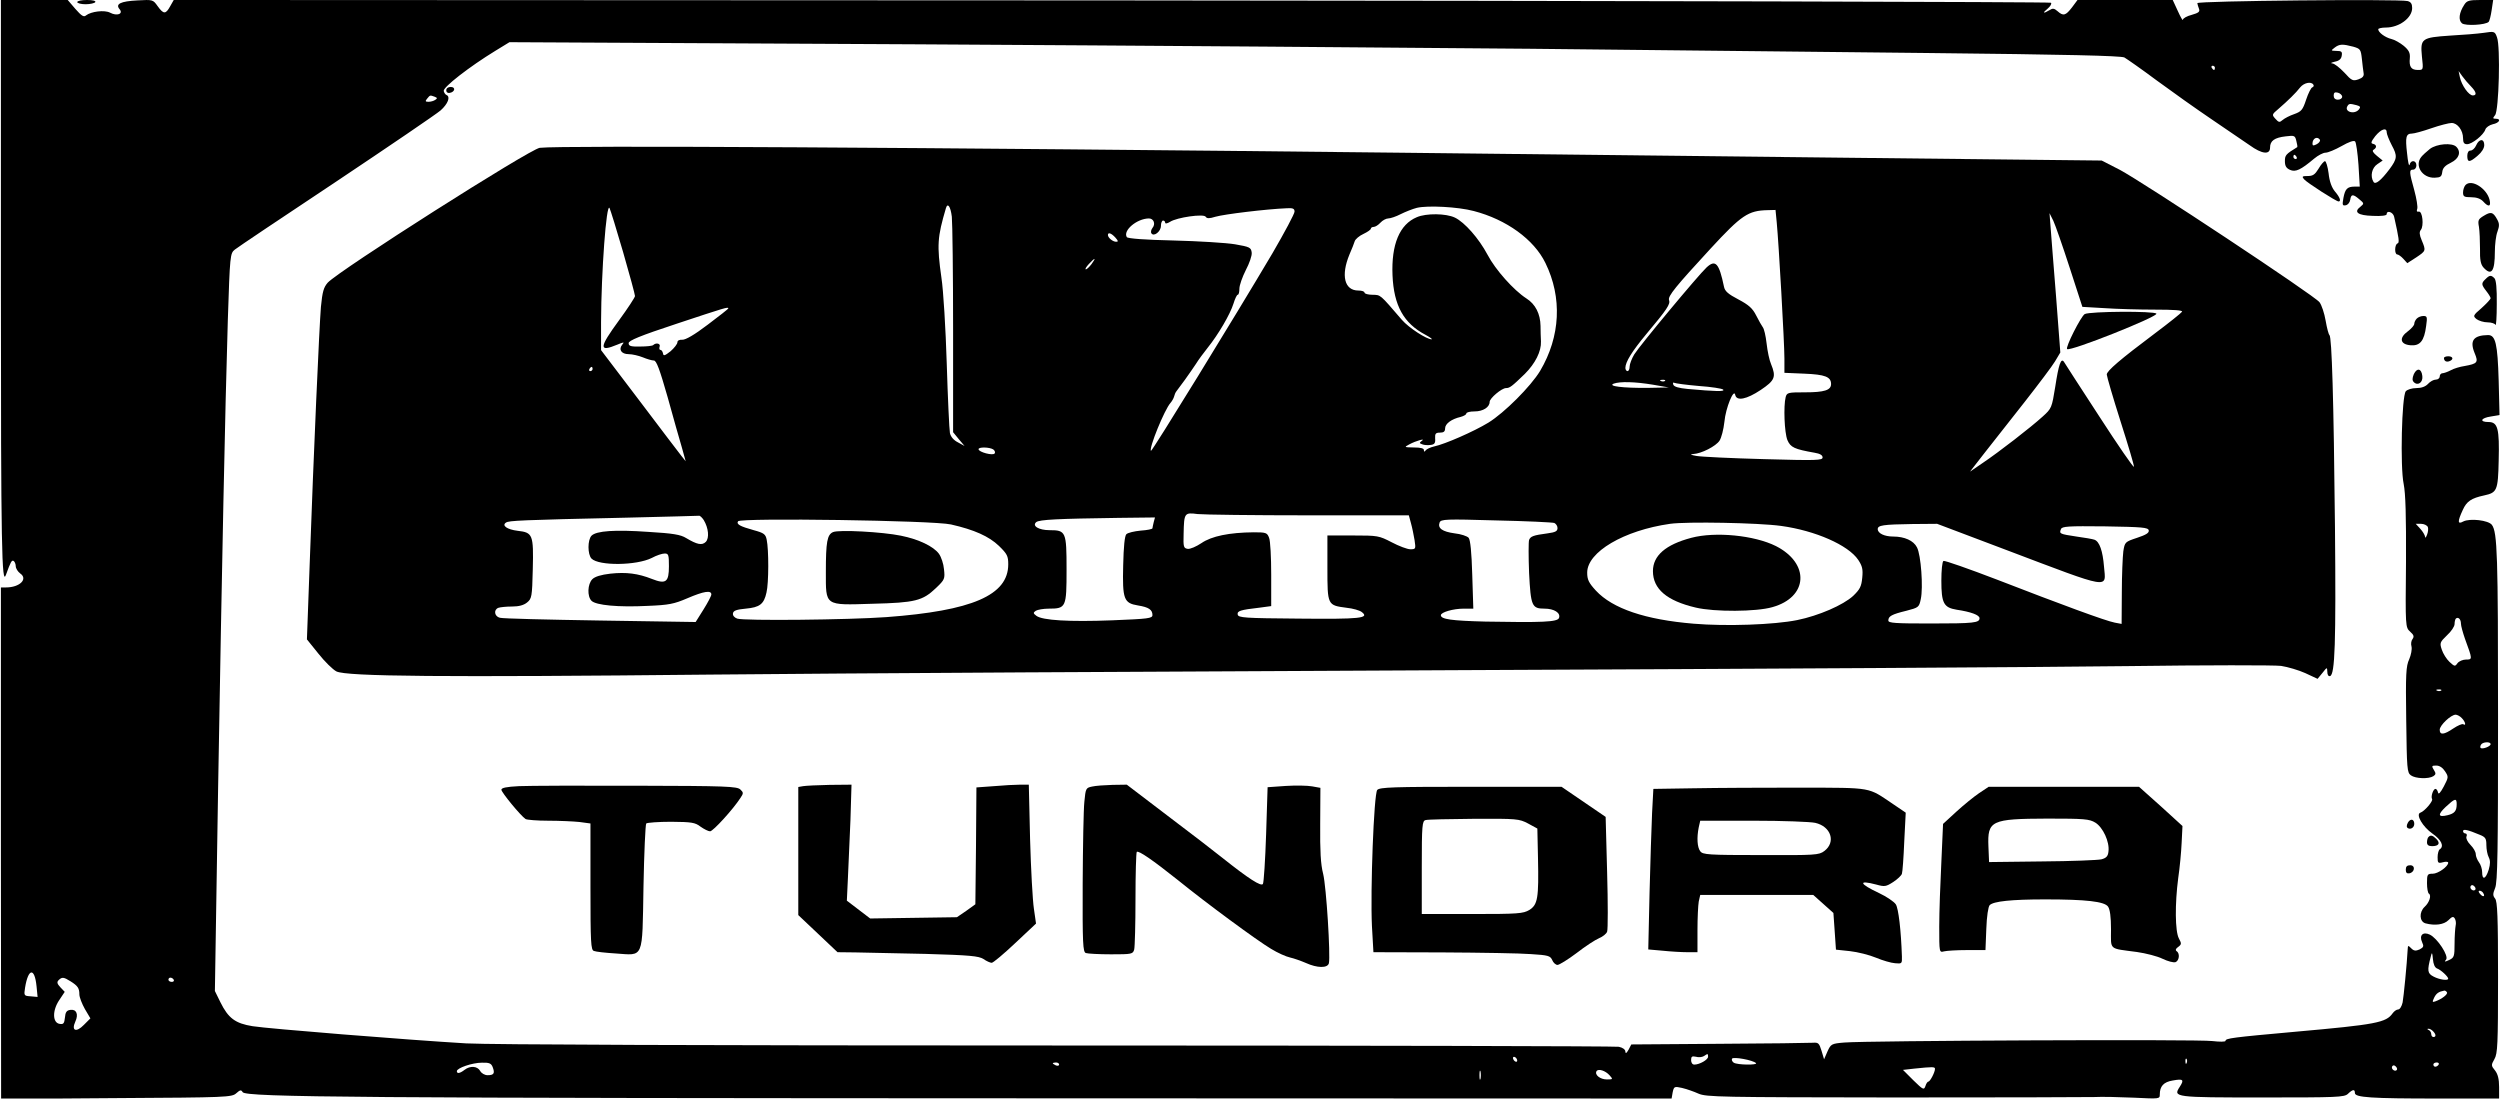 <?xml version="1.0" encoding="UTF-8" standalone="yes"?>
<svg version="1.0" xmlns="http://www.w3.org/2000/svg" width="883pt" height="388pt" viewBox="0 0 1178 518" preserveAspectRatio="xMidYMid meet">
  <g transform="translate(0,518) scale(0.1,-0.1)" fill="#000000" stroke="none">
    <path d="M0 3833 c0 -1235 4 -1421 24 -1363 22 61 27 70 36 65 5 -3 10 -15 10
-25 0 -10 10 -26 21 -34 38 -26 -2 -66 -67 -66 l-24 0 0 -1206 1 -1206 543 4
c524 3 545 4 566 23 18 16 23 17 30 5 15 -24 549 -28 3796 -29 l2942 -1 5 29
c6 28 8 29 44 21 21 -5 56 -17 78 -27 37 -16 103 -17 920 -18 484 0 909 1 945
2 36 2 120 0 188 -3 121 -6 122 -6 122 15 0 39 18 59 61 66 50 9 55 4 33 -30
-32 -49 -26 -50 390 -50 352 0 386 1 403 17 23 22 33 23 33 4 0 -21 76 -26
393 -26 l287 0 0 54 c0 38 -6 61 -19 78 -19 23 -19 26 -3 54 15 26 17 69 17
385 0 287 -3 359 -14 372 -11 14 -11 22 0 49 12 27 14 174 14 808 0 762 -3
870 -29 905 -16 22 -104 32 -135 16 -27 -15 -28 -1 -2 55 18 40 40 55 101 68
60 13 65 23 68 163 4 152 -4 183 -48 183 -44 0 -37 19 11 26 l41 7 -4 161 c-5
176 -15 216 -50 216 -69 -1 -88 -26 -63 -86 18 -43 13 -49 -48 -60 -21 -3 -51
-12 -65 -20 -15 -8 -33 -14 -39 -14 -7 0 -13 -7 -13 -15 0 -8 -8 -15 -18 -15
-11 0 -27 -9 -37 -20 -12 -13 -31 -20 -55 -20 -21 0 -43 -7 -50 -15 -19 -23
-27 -356 -10 -437 9 -45 12 -150 11 -369 -3 -306 -3 -307 20 -328 17 -15 19
-23 11 -34 -6 -7 -9 -23 -5 -36 3 -12 -2 -39 -11 -60 -15 -32 -17 -69 -14
-285 3 -232 4 -249 22 -262 22 -16 84 -18 106 -4 12 8 13 13 2 30 -11 18 -10
20 12 20 15 0 30 -10 41 -27 17 -26 17 -28 -6 -72 -16 -30 -25 -39 -27 -28 -2
9 -7 17 -12 17 -11 0 -23 -37 -16 -48 6 -9 -36 -58 -55 -64 -24 -8 11 -67 57
-99 42 -29 56 -60 34 -74 -5 -3 -10 -20 -10 -37 0 -27 2 -30 25 -24 14 4 25 3
25 -2 0 -18 -48 -52 -73 -52 -25 0 -27 -3 -27 -44 0 -25 4 -47 9 -50 13 -8 2
-42 -20 -62 -27 -25 -25 -70 4 -78 45 -12 87 -6 108 15 17 17 23 19 30 8 5 -8
7 -23 4 -34 -2 -11 -5 -49 -5 -85 0 -60 -2 -66 -26 -77 -21 -10 -24 -9 -14 2
14 17 -41 101 -77 118 -32 15 -51 -3 -36 -36 9 -19 7 -24 -12 -34 -18 -8 -27
-7 -39 5 -15 15 -16 15 -17 -3 -4 -74 -19 -225 -24 -252 -4 -18 -13 -33 -21
-33 -7 0 -19 -8 -26 -18 -31 -44 -76 -53 -458 -87 -300 -27 -330 -31 -330 -43
0 -5 -28 -5 -62 -1 -67 9 -1631 2 -1736 -7 -60 -5 -63 -7 -79 -42 l-16 -37
-12 40 c-11 36 -15 40 -41 38 -16 -1 -215 -4 -442 -5 l-414 -3 -13 -25 c-10
-17 -14 -20 -15 -9 0 10 -12 19 -31 23 -17 3 -1207 6 -2644 6 -1680 0 -2677 4
-2791 10 -284 17 -932 69 -1007 81 -82 13 -115 38 -152 113 l-26 53 15 944
c19 1117 33 1787 46 2219 10 309 11 315 33 333 12 10 227 154 477 320 250 167
472 318 493 336 35 31 48 65 28 73 -5 2 -11 10 -13 19 -3 18 122 115 243 189
l67 41 1923 -10 c1058 -6 2358 -16 2889 -21 531 -6 1373 -15 1873 -20 659 -7
913 -13 930 -21 12 -7 81 -55 152 -108 72 -53 189 -136 260 -184 72 -49 152
-104 179 -122 58 -42 96 -46 96 -11 0 32 21 47 74 53 41 5 44 4 50 -22 4 -15
6 -28 4 -29 -54 -33 -58 -38 -58 -66 0 -22 6 -33 24 -41 26 -12 51 0 114 53
18 15 42 28 54 28 11 0 45 14 75 31 35 20 58 28 64 22 5 -5 12 -55 16 -111 l6
-102 -24 0 c-35 0 -45 -11 -53 -53 -6 -34 -5 -38 11 -35 10 2 19 13 21 26 4
27 13 28 43 2 23 -19 23 -20 5 -35 -33 -25 -13 -41 58 -43 40 -2 66 1 66 8 0
20 30 10 35 -12 23 -103 26 -123 16 -126 -14 -5 -15 -52 -1 -52 5 0 18 -9 28
-20 l19 -21 42 27 c46 31 47 31 26 81 -11 26 -12 39 -4 49 15 18 8 90 -10 86
-9 -2 -11 3 -7 13 3 9 -3 48 -14 88 -24 86 -25 97 -5 97 8 0 15 9 15 20 0 25
-27 27 -32 3 -3 -10 -8 14 -12 54 -9 77 -5 93 23 93 10 0 51 11 91 25 40 14
84 25 96 25 28 0 54 -35 54 -72 0 -21 5 -28 19 -28 24 0 78 44 86 69 3 10 19
21 35 25 31 6 42 26 14 26 -14 0 -15 2 -3 17 18 21 26 324 9 367 -10 28 -12
29 -63 21 -28 -4 -100 -10 -158 -13 -135 -9 -141 -14 -133 -98 7 -64 7 -64
-19 -64 -32 0 -42 15 -38 56 2 24 -4 37 -29 58 -17 14 -44 29 -58 32 -29 7
-62 31 -62 46 0 4 16 8 36 8 62 0 124 45 124 92 0 20 -6 29 -22 33 -43 10
-993 1 -991 -10 1 -5 4 -18 8 -27 5 -13 -2 -19 -34 -28 -23 -6 -41 -16 -42
-23 0 -7 -11 12 -24 41 l-24 52 -224 0 -225 0 -26 -35 c-30 -39 -41 -42 -68
-18 -16 14 -23 15 -38 5 -30 -18 -35 -14 -9 7 13 11 20 23 16 28 -5 4 -1998 9
-4430 11 l-4422 2 -17 -30 c-21 -38 -31 -38 -59 1 -22 31 -23 31 -95 27 -80
-4 -106 -17 -84 -42 18 -22 -13 -33 -45 -16 -26 14 -90 6 -114 -13 -10 -9 -21
-2 -50 31 l-36 42 -157 0 -158 0 0 -1347z m11092 1127 c34 -10 36 -13 41 -58
3 -26 6 -56 8 -66 3 -14 -4 -23 -24 -30 -26 -9 -32 -7 -67 32 -22 23 -47 43
-57 43 -10 1 -4 4 12 8 21 4 31 13 33 29 3 18 -1 22 -25 22 -27 1 -27 1 -9 15
23 18 38 18 88 5z m-652 -100 c0 -5 -2 -10 -4 -10 -3 0 -8 5 -11 10 -3 6 -1
10 4 10 6 0 11 -4 11 -10z m1208 -88 c25 -26 28 -42 8 -42 -19 0 -53 48 -61
86 l-6 29 18 -25 c10 -14 28 -35 41 -48z m-744 9 c4 -5 1 -11 -5 -13 -6 -2
-19 -28 -29 -58 -16 -49 -23 -56 -56 -68 -21 -7 -46 -20 -55 -28 -14 -12 -18
-12 -34 6 -17 19 -17 20 15 47 44 38 82 75 102 101 18 22 52 29 62 13z m136
-57 c0 -8 -9 -14 -20 -14 -13 0 -20 7 -20 19 0 14 5 18 20 14 11 -3 20 -12 20
-19z m-8995 0 c13 -5 14 -8 3 -15 -7 -5 -21 -9 -32 -9 -15 0 -16 3 -6 15 14
17 13 17 35 9z m9063 -40 c18 -5 20 -9 11 -20 -21 -26 -71 -11 -54 16 7 12 12
12 43 4z m142 -128 c0 -8 11 -36 24 -61 27 -50 26 -63 -11 -113 -40 -53 -66
-74 -75 -60 -17 27 -8 67 18 84 l25 17 -27 22 c-18 15 -24 24 -16 29 17 10 15
24 -3 28 -11 2 -9 10 11 36 27 33 54 43 54 18z m-315 -35 c3 -6 -4 -15 -15
-21 -16 -8 -20 -8 -20 3 0 25 23 36 35 18z m-110 -81 c3 -5 1 -10 -4 -10 -6 0
-11 5 -11 10 0 6 2 10 4 10 3 0 8 -4 11 -10z m619 -1745 c3 -8 1 -25 -4 -37
-5 -13 -9 -17 -9 -9 -1 8 -11 25 -23 38 l-21 23 25 0 c14 0 28 -7 32 -15z
m156 -455 c0 -11 9 -43 19 -72 36 -98 36 -98 5 -98 -15 0 -33 -8 -40 -17 -12
-17 -14 -16 -38 6 -14 13 -30 39 -36 57 -11 32 -9 36 24 68 20 18 36 42 36 53
0 11 3 23 6 26 11 10 24 -3 24 -23z m-93 -316 c-3 -3 -12 -4 -19 -1 -8 3 -5 6
6 6 11 1 17 -2 13 -5z m97 -130 c17 -17 22 -39 7 -29 -5 3 -26 -6 -47 -20 -44
-30 -64 -32 -64 -6 0 21 53 71 75 71 7 0 21 -7 29 -16z m136 -123 c0 -11 -39
-25 -47 -18 -3 3 -2 10 2 16 8 13 45 15 45 2z m-160 -283 c0 -32 -10 -44 -43
-52 -45 -11 -48 2 -9 39 44 41 52 43 52 13z m108 -144 c28 -11 32 -18 32 -49
0 -20 5 -46 11 -57 8 -16 8 -31 0 -59 -14 -45 -31 -51 -31 -11 0 15 -7 36 -15
46 -8 11 -15 28 -15 38 0 11 -11 30 -25 44 -14 14 -22 31 -19 39 4 8 1 15 -5
15 -6 0 -11 5 -11 11 0 11 21 7 78 -17z m-21 -260 c-9 -9 -28 6 -21 18 4 6 10
6 17 -1 6 -6 8 -13 4 -17z m38 -15 c11 -17 -1 -21 -15 -4 -8 9 -8 15 -2 15 6
0 14 -5 17 -11z m-217 -356 c17 -6 52 -38 52 -48 0 -10 -41 -5 -69 10 -29 15
-31 27 -13 95 5 22 7 20 10 -13 2 -24 9 -40 20 -44z m-11320 -83 l5 -51 -33 3
c-31 2 -32 3 -26 41 15 92 45 96 54 7z m160 23 c35 -22 42 -33 42 -62 0 -13
12 -44 26 -69 l26 -44 -31 -31 c-36 -37 -60 -28 -40 16 16 34 5 59 -23 55 -18
-2 -24 -11 -26 -36 -3 -28 -7 -33 -25 -30 -34 5 -35 63 -2 112 l26 39 -20 21
c-16 17 -18 25 -9 34 16 16 24 15 56 -5z m487 7 c3 -5 -1 -10 -9 -10 -9 0 -16
5 -16 10 0 6 4 10 9 10 6 0 13 -4 16 -10z m10719 -59 c6 -9 -24 -32 -55 -43
-14 -5 -15 -3 -5 18 10 20 21 28 48 33 4 0 9 -3 12 -8z m-66 -183 c15 -15 16
-28 2 -28 -5 0 -10 6 -10 14 0 8 -6 17 -12 19 -7 3 -8 6 -2 6 5 1 15 -4 22
-11z m-3418 -121 c0 -14 -40 -37 -65 -37 -9 0 -15 9 -15 21 0 17 4 20 23 16
12 -4 29 -2 37 3 19 13 20 12 20 -3z m-900 -18 c0 -6 -4 -7 -10 -4 -5 3 -10
11 -10 16 0 6 5 7 10 4 6 -3 10 -11 10 -16z m1126 -12 c10 -10 -88 -9 -105 2
-7 5 -11 13 -8 19 7 10 99 -7 113 -21z m2031 1 c-3 -8 -6 -5 -6 6 -1 11 2 17
5 13 3 -3 4 -12 1 -19z m-7988 -20 c11 -29 6 -38 -24 -38 -14 0 -29 9 -35 20
-13 23 -47 26 -74 5 -22 -17 -36 -19 -36 -6 0 15 73 40 118 40 35 1 44 -3 51
-21z m2671 12 c0 -5 -7 -7 -15 -4 -8 4 -15 8 -15 10 0 2 7 4 15 4 8 0 15 -4
15 -10z m6505 0 c-3 -5 -10 -10 -16 -10 -5 0 -9 5 -9 10 0 6 7 10 16 10 8 0
12 -4 9 -10z m-198 -26 c-9 -9 -28 6 -21 18 4 6 10 6 17 -1 6 -6 8 -13 4 -17z
m-2177 6 c0 -16 -23 -60 -31 -60 -4 0 -11 -10 -14 -21 -7 -20 -11 -18 -57 27
l-49 49 53 6 c87 9 98 9 98 -1z m-2143 -47 c-3 -10 -5 -2 -5 17 0 19 2 27 5
18 2 -10 2 -26 0 -35z m609 16 c16 -18 16 -19 -13 -19 -32 0 -59 22 -49 39 8
13 42 3 62 -20z"/>
    <path d="M360 5170 c0 -5 18 -10 39 -10 22 0 43 5 46 10 4 6 -12 10 -39 10
-25 0 -46 -4 -46 -10z"/>
    <path d="M11616 5158 c-25 -38 -29 -73 -11 -88 16 -13 111 -8 126 7 4 5 10 29
14 56 l7 47 -61 0 c-52 0 -63 -3 -75 -22z"/>
    <path d="M2100 4754 c0 -9 7 -14 17 -12 25 5 28 28 4 28 -12 0 -21 -6 -21 -16z"/>
    <path d="M11672 4495 c-6 -14 -18 -25 -27 -25 -9 0 -15 -9 -15 -25 0 -32 11
-32 49 1 19 16 31 35 31 50 0 31 -24 31 -38 -1z"/>
    <path d="M11454 4478 c-16 -13 -34 -29 -41 -38 -33 -41 5 -100 63 -98 28 1 33
5 36 27 2 19 14 31 41 44 39 19 49 51 25 75 -20 20 -92 14 -124 -10z"/>
    <path d="M2541 4483 c-47 -6 -945 -577 -1000 -636 -19 -22 -25 -42 -32 -114
-8 -99 -34 -682 -53 -1213 l-13 -355 54 -67 c30 -38 68 -75 85 -84 47 -24 506
-28 1763 -15 594 6 2192 15 3550 21 1359 6 2769 14 3135 19 366 5 691 5 722 1
32 -5 83 -20 114 -34 l58 -27 23 28 c22 28 22 28 23 5 0 -14 5 -22 13 -20 23
8 28 154 23 703 -6 607 -15 897 -26 905 -4 3 -12 33 -18 68 -6 35 -19 74 -29
87 -23 31 -833 567 -943 625 l-84 43 -1185 13 c-652 7 -1611 18 -2131 24
-2244 25 -3947 35 -4049 23z m393 -492 c31 -107 56 -200 56 -207 0 -6 -34 -58
-75 -114 -95 -130 -97 -152 -8 -115 31 13 34 13 23 0 -19 -23 -4 -45 30 -45
17 0 47 -7 67 -15 19 -8 43 -15 52 -15 12 0 27 -40 65 -173 26 -94 56 -201 67
-237 l18 -65 -20 25 c-11 14 -101 132 -199 262 l-180 237 0 133 c1 236 25 564
40 537 4 -8 33 -101 64 -208z m1550 167 c3 -29 6 -270 6 -535 l0 -481 27 -33
27 -32 -31 17 c-20 10 -34 26 -38 44 -3 16 -10 164 -15 328 -5 164 -16 346
-25 404 -22 155 -19 192 21 328 8 28 22 9 28 -40z m2461 27 c154 -40 284 -134
338 -245 80 -163 71 -347 -25 -509 -44 -73 -169 -198 -244 -244 -69 -42 -204
-101 -255 -112 -18 -4 -37 -13 -41 -19 -6 -8 -8 -7 -8 2 0 8 -16 12 -47 12
-46 1 -47 1 -23 14 33 18 81 31 60 17 -12 -9 -12 -11 2 -16 9 -4 27 -5 40 -3
18 2 23 9 21 31 -1 22 2 27 23 27 17 0 24 5 24 20 0 22 30 44 73 54 15 4 27
11 27 16 0 6 18 10 39 10 40 0 71 20 71 45 0 17 57 65 77 65 18 0 28 8 89 67
49 49 78 106 76 153 -1 19 -2 52 -2 73 -1 57 -24 103 -67 130 -59 38 -146 135
-183 206 -41 77 -108 153 -154 175 -42 20 -135 21 -179 2 -82 -34 -121 -129
-115 -274 6 -143 53 -227 156 -281 20 -11 33 -20 29 -21 -23 -1 -108 54 -141
92 -105 122 -99 117 -138 118 -21 0 -38 5 -38 10 0 6 -13 10 -29 10 -66 0 -83
71 -42 170 11 25 22 53 25 63 3 9 21 25 41 34 19 9 35 20 35 25 0 4 6 8 13 8
8 0 22 9 32 20 10 11 27 20 37 20 10 0 37 9 58 20 22 11 57 25 77 30 50 12
193 5 268 -15z m-845 -3 c0 -10 -47 -98 -104 -196 -178 -301 -569 -937 -573
-932 -11 11 64 195 92 226 7 8 15 22 17 30 2 8 6 19 11 25 4 5 22 30 40 54 17
24 41 58 52 75 11 18 36 52 56 77 49 61 105 156 121 207 7 23 16 42 20 42 5 0
8 13 8 29 0 16 14 55 30 87 17 32 30 69 28 83 -3 24 -9 27 -78 39 -41 7 -172
15 -290 18 -134 3 -217 9 -221 16 -19 31 47 87 104 88 23 0 33 -26 17 -45 -6
-8 -9 -19 -5 -25 11 -18 45 8 45 35 0 14 5 25 10 25 6 0 10 -5 10 -10 0 -6 10
-4 23 4 32 21 159 39 168 24 6 -9 17 -9 46 0 42 12 239 36 336 40 30 2 37 -2
37 -16z m2274 -54 c9 -93 36 -563 36 -639 l0 -67 94 -4 c98 -4 126 -15 126
-49 0 -29 -32 -39 -123 -39 -79 0 -85 -1 -91 -22 -11 -43 -6 -168 8 -203 15
-35 33 -43 129 -60 24 -4 37 -11 37 -22 0 -14 -27 -15 -277 -8 -153 4 -296 11
-318 15 -28 5 -32 8 -15 9 39 2 107 37 124 63 9 14 19 53 23 89 6 66 45 160
51 127 6 -31 54 -21 120 23 67 45 74 61 49 122 -8 18 -17 61 -21 97 -4 36 -12
70 -18 77 -5 7 -19 31 -31 55 -17 34 -35 50 -84 76 -48 25 -64 39 -68 60 -23
111 -40 130 -82 91 -38 -35 -315 -368 -341 -410 -12 -20 -22 -46 -22 -58 0
-11 -4 -21 -10 -21 -5 0 -10 7 -10 15 0 28 31 78 99 160 98 117 114 141 107
160 -7 18 32 65 196 243 146 158 177 179 269 181 l37 1 6 -62z m1381 -210 l60
-185 104 -6 c57 -4 164 -7 238 -7 89 0 132 -3 128 -10 -4 -6 -61 -52 -128
-102 -164 -123 -227 -177 -227 -194 0 -8 29 -108 65 -221 36 -113 65 -209 63
-214 -2 -5 -75 101 -163 237 -88 135 -163 251 -167 258 -14 20 -25 -13 -41
-118 -16 -99 -17 -102 -59 -140 -56 -51 -207 -168 -283 -219 l-60 -41 70 90
c38 49 123 157 188 239 65 83 130 169 143 191 l25 42 -20 263 c-12 145 -23
293 -26 329 l-5 65 18 -36 c9 -19 44 -119 77 -221z m-4500 142 c14 -16 15 -20
4 -20 -16 0 -39 19 -39 32 0 14 16 9 35 -12z m-112 -125 c-10 -13 -22 -25 -27
-25 -5 0 1 11 14 25 30 32 36 32 13 0z m-1713 -209 c0 -3 -44 -37 -97 -77 -63
-48 -105 -72 -120 -71 -14 1 -23 -4 -23 -12 0 -8 -15 -27 -32 -42 -28 -22 -34
-24 -36 -10 -2 9 -7 16 -12 16 -5 0 -7 7 -4 15 6 15 -16 21 -30 8 -3 -4 -31
-7 -61 -7 -45 -1 -55 2 -55 16 0 12 52 34 228 92 226 75 242 80 242 72z m-640
-286 c0 -5 -5 -10 -11 -10 -5 0 -7 5 -4 10 3 6 8 10 11 10 2 0 4 -4 4 -10z
m5057 -56 c-3 -3 -12 -4 -19 -1 -8 3 -5 6 6 6 11 1 17 -2 13 -5z m-57 -18 l75
-13 -100 -2 c-117 -1 -190 8 -160 20 30 11 101 9 185 -5z m216 -6 c58 -4 110
-12 115 -17 10 -10 -35 -9 -168 3 -41 4 -63 10 -67 20 -3 9 -1 12 4 9 6 -3 58
-10 116 -15z m-3327 -299 c7 -5 11 -13 7 -19 -7 -12 -76 6 -76 20 0 11 51 10
69 -1z m1488 -311 l472 0 10 -37 c6 -21 13 -57 17 -80 6 -41 6 -43 -20 -43
-14 0 -54 15 -88 33 -60 31 -65 32 -182 32 l-121 0 0 -153 c0 -177 0 -176 91
-188 29 -3 61 -12 71 -20 38 -29 -6 -34 -297 -31 -256 2 -285 4 -288 19 -3 17
10 22 106 33 l52 7 0 148 c0 82 -4 160 -10 174 -9 24 -14 26 -72 26 -116 -1
-199 -18 -247 -51 -24 -16 -53 -29 -65 -27 -19 3 -21 9 -19 71 2 99 4 101 66
93 28 -3 264 -6 524 -6z m-2853 -22 c23 -38 27 -85 10 -103 -18 -18 -41 -13
-93 18 -26 16 -61 22 -178 29 -158 11 -245 5 -268 -18 -19 -20 -19 -88 0 -108
35 -35 212 -33 284 3 22 12 49 21 61 21 18 0 20 -6 20 -60 0 -75 -14 -86 -80
-60 -66 26 -121 33 -196 25 -44 -5 -73 -14 -85 -26 -23 -23 -25 -81 -4 -102
21 -21 126 -31 264 -24 101 4 125 9 188 36 77 33 113 39 113 18 0 -7 -17 -39
-37 -71 l-37 -59 -450 7 c-248 4 -461 9 -473 13 -26 6 -31 38 -7 47 9 3 37 6
64 6 32 0 55 6 71 19 22 18 24 26 27 157 4 163 0 173 -71 181 -50 6 -77 25
-55 39 14 9 66 12 568 23 184 4 338 9 342 9 4 1 14 -8 22 -20z m2122 -10 c-3
-13 -6 -26 -6 -29 0 -4 -25 -9 -55 -11 -31 -3 -61 -10 -68 -17 -8 -8 -13 -58
-15 -147 -4 -160 3 -178 70 -189 50 -8 68 -20 68 -45 0 -16 -18 -18 -189 -25
-205 -8 -330 0 -358 21 -16 12 -16 15 -3 24 8 5 36 10 61 10 82 0 84 6 84 185
0 178 -3 185 -80 185 -51 0 -84 20 -63 38 15 12 102 16 387 20 l173 2 -6 -22z
m-956 -11 c110 -25 179 -56 226 -101 39 -38 44 -48 44 -87 0 -146 -170 -219
-575 -249 -179 -13 -673 -18 -703 -7 -14 5 -22 15 -20 25 2 13 18 18 60 22 66
6 86 21 98 76 11 44 11 203 1 249 -5 26 -13 32 -61 45 -65 18 -83 28 -74 42
11 17 922 4 1004 -15z m2845 7 c8 -4 15 -14 15 -24 0 -15 -10 -20 -47 -25 -68
-9 -80 -14 -87 -31 -3 -9 -3 -79 0 -156 8 -156 13 -168 73 -168 45 0 77 -20
68 -44 -7 -19 -78 -22 -347 -17 -160 4 -210 11 -210 30 0 14 58 31 108 31 l45
0 -5 159 c-3 107 -9 165 -17 175 -7 8 -37 18 -66 21 -58 8 -81 24 -71 51 6 16
29 17 266 10 143 -3 266 -9 275 -12z m1070 -14 c160 -22 316 -90 363 -160 19
-29 23 -44 19 -84 -4 -42 -11 -55 -43 -86 -47 -43 -161 -93 -264 -114 -109
-22 -334 -30 -488 -17 -228 19 -382 71 -461 156 -34 37 -41 52 -41 85 0 97
173 199 391 230 79 11 415 5 524 -10z m1063 -114 c499 -189 468 -183 459 -78
-6 74 -21 118 -45 127 -8 3 -47 10 -85 15 -79 12 -82 13 -73 35 5 13 32 15
208 13 177 -3 203 -5 206 -19 2 -12 -13 -21 -55 -35 -57 -19 -58 -20 -65 -64
-3 -25 -7 -112 -7 -194 l-1 -148 -32 6 c-43 8 -254 86 -556 203 -133 51 -247
91 -252 88 -6 -3 -10 -45 -10 -93 0 -106 11 -127 72 -137 67 -10 108 -25 108
-40 0 -22 -26 -25 -231 -25 -167 0 -199 2 -199 14 0 20 15 29 85 46 57 15 60
16 68 55 12 54 1 209 -18 244 -16 32 -59 51 -112 51 -41 0 -73 15 -73 35 0 18
24 22 163 24 l117 1 328 -124z"/>
    <path d="M9826 3699 c-18 -11 -92 -157 -83 -165 13 -13 430 153 421 167 -8 13
-315 11 -338 -2z"/>
    <path d="M3924 2671 c-28 -12 -34 -47 -34 -187 0 -163 -8 -158 219 -151 203 5
237 14 300 74 42 40 43 44 38 89 -2 25 -13 58 -24 73 -26 35 -95 68 -179 85
-88 18 -292 29 -320 17z"/>
    <path d="M7971 2644 c-121 -32 -181 -84 -181 -157 0 -84 65 -140 202 -172 88
-21 285 -20 361 2 169 47 178 206 17 288 -102 51 -286 69 -399 39z"/>
    <path d="M10929 4385 c-17 -28 -27 -35 -51 -35 -26 0 -29 -2 -18 -15 13 -16
152 -105 163 -105 13 0 7 19 -17 47 -15 18 -26 47 -30 86 -4 31 -12 57 -17 57
-5 0 -19 -16 -30 -35z"/>
    <path d="M11622 4308 c-6 -6 -12 -22 -12 -35 0 -20 5 -23 38 -23 26 0 45 -7
57 -20 25 -28 38 -25 30 8 -13 53 -84 99 -113 70z"/>
    <path d="M11707 4162 c-25 -15 -28 -21 -22 -52 3 -19 5 -66 5 -103 -1 -52 3
-73 16 -88 38 -42 54 -19 54 74 0 33 5 76 12 94 10 28 10 39 -2 60 -19 34 -29
36 -63 15z"/>
    <path d="M11716 3864 c-21 -20 -20 -26 4 -57 11 -14 20 -29 20 -33 0 -5 -19
-25 -42 -46 -42 -36 -42 -38 -24 -53 11 -8 34 -15 52 -15 18 0 35 -6 37 -12 3
-7 6 37 6 98 1 73 -3 114 -11 122 -16 16 -23 15 -42 -4z"/>
    <path d="M11392 3678 c-7 -7 -12 -18 -12 -25 0 -7 -14 -23 -30 -35 -43 -31
-37 -62 12 -66 45 -4 65 20 74 91 6 42 5 47 -13 47 -10 0 -24 -5 -31 -12z"/>
    <path d="M11520 3492 c0 -14 11 -21 26 -15 21 8 17 23 -6 23 -11 0 -20 -4 -20
-8z"/>
    <path d="M11378 3416 c-8 -20 -8 -30 0 -38 19 -19 44 -1 40 29 -4 36 -25 40
-40 9z"/>
    <path d="M2443 1473 c-60 -3 -83 -8 -83 -17 0 -12 91 -123 114 -138 6 -4 54
-8 106 -8 52 0 119 -3 148 -6 l52 -7 0 -297 c0 -267 2 -299 16 -304 9 -4 55
-9 103 -12 134 -9 125 -32 131 314 3 160 9 294 13 299 5 4 58 8 118 8 96 -1
112 -3 138 -23 17 -12 37 -22 45 -22 14 0 108 103 143 157 15 22 15 26 0 40
-15 15 -67 17 -489 18 -260 1 -510 0 -555 -2z"/>
    <path d="M3783 1473 l-23 -4 0 -302 0 -302 92 -87 93 -88 85 -1 c47 -1 195 -4
330 -7 210 -6 250 -10 273 -24 14 -10 32 -18 39 -18 7 0 57 42 111 93 l98 92
-10 70 c-6 39 -14 186 -18 328 l-6 257 -41 0 c-23 0 -78 -3 -123 -7 l-83 -6
-2 -276 -3 -275 -43 -31 -44 -30 -204 -3 -205 -3 -55 42 -55 42 5 106 c3 58 8
181 12 274 l5 167 -103 -1 c-57 -1 -113 -4 -125 -6z"/>
    <path d="M5145 1471 c-29 -6 -30 -9 -36 -71 -4 -36 -7 -210 -8 -386 -1 -285 1
-323 15 -328 9 -3 62 -6 119 -6 98 0 103 1 109 23 3 12 6 119 6 238 0 119 3
218 6 222 8 8 76 -39 194 -133 133 -108 372 -284 439 -324 31 -19 71 -37 90
-41 18 -4 52 -16 75 -26 53 -24 102 -25 108 -1 8 36 -12 360 -27 421 -12 46
-15 109 -14 235 l1 171 -39 7 c-21 4 -77 5 -124 2 l-86 -6 -7 -221 c-4 -122
-11 -228 -15 -235 -8 -14 -68 25 -190 122 -36 29 -153 119 -259 199 l-193 147
-67 -1 c-37 -1 -80 -4 -97 -8z"/>
    <path d="M6490 1455 c-16 -19 -33 -477 -25 -642 l7 -123 327 -1 c179 -1 367
-4 416 -8 81 -5 91 -8 100 -28 5 -13 17 -23 25 -23 8 0 49 25 90 56 41 32 89
63 106 70 17 7 35 21 38 31 4 10 4 136 0 279 l-7 262 -104 71 -104 71 -428 0
c-364 0 -430 -2 -441 -15z m711 -158 l44 -24 3 -139 c4 -189 -1 -220 -41 -245
-29 -17 -52 -19 -269 -19 l-238 0 0 219 c0 201 2 220 18 224 9 3 112 5 228 6
203 1 213 0 255 -22z"/>
    <path d="M7984 1463 l-192 -3 -6 -113 c-3 -61 -8 -232 -12 -378 l-6 -266 68
-6 c38 -4 90 -7 117 -7 l47 0 0 104 c0 57 3 118 6 135 l7 31 266 0 267 0 47
-42 48 -43 6 -86 6 -87 66 -7 c36 -4 92 -18 123 -31 31 -13 72 -25 90 -26 32
-3 33 -2 32 32 -4 122 -16 227 -29 246 -8 12 -43 36 -79 53 -94 44 -100 63
-13 40 39 -11 46 -10 80 12 20 13 39 31 41 39 3 8 8 76 11 151 l7 137 -59 40
c-122 82 -92 77 -438 78 -170 0 -396 -1 -501 -3z m571 -163 c75 -17 99 -91 43
-133 -25 -19 -42 -20 -299 -19 -249 0 -274 2 -286 18 -14 19 -17 63 -7 113 l7
31 251 0 c138 0 269 -5 291 -10z"/>
    <path d="M9328 1440 c-25 -17 -73 -56 -108 -88 l-62 -57 -8 -180 c-5 -99 -10
-236 -10 -304 0 -123 0 -123 23 -117 12 3 61 6 108 6 l87 0 4 100 c2 59 9 105
16 112 18 18 102 27 262 27 193 0 279 -10 296 -34 9 -13 14 -48 14 -107 0
-100 -13 -89 122 -107 42 -6 97 -20 121 -32 25 -12 52 -19 61 -16 18 7 22 42
5 52 -6 5 -4 12 8 20 16 12 16 16 3 40 -18 34 -19 163 -3 285 7 47 14 121 16
165 l4 80 -102 93 -103 92 -354 0 -355 0 -45 -30z m548 -139 c36 -22 68 -91
62 -136 -2 -22 -10 -31 -33 -37 -16 -4 -142 -9 -280 -10 l-250 -3 -3 73 c-5
123 12 131 278 132 175 0 198 -2 226 -19z"/>
    <path d="M11350 1301 c-7 -13 -7 -22 0 -26 13 -8 30 3 30 20 0 23 -18 27 -30
6z"/>
    <path d="M11447 1233 c-4 -3 -7 -15 -7 -25 0 -12 7 -18 24 -18 32 0 40 14 20
34 -17 17 -27 20 -37 9z"/>
    <path d="M11340 1079 c0 -14 5 -19 17 -17 26 5 29 38 4 38 -15 0 -21 -6 -21
-21z"/>
  </g>
</svg>